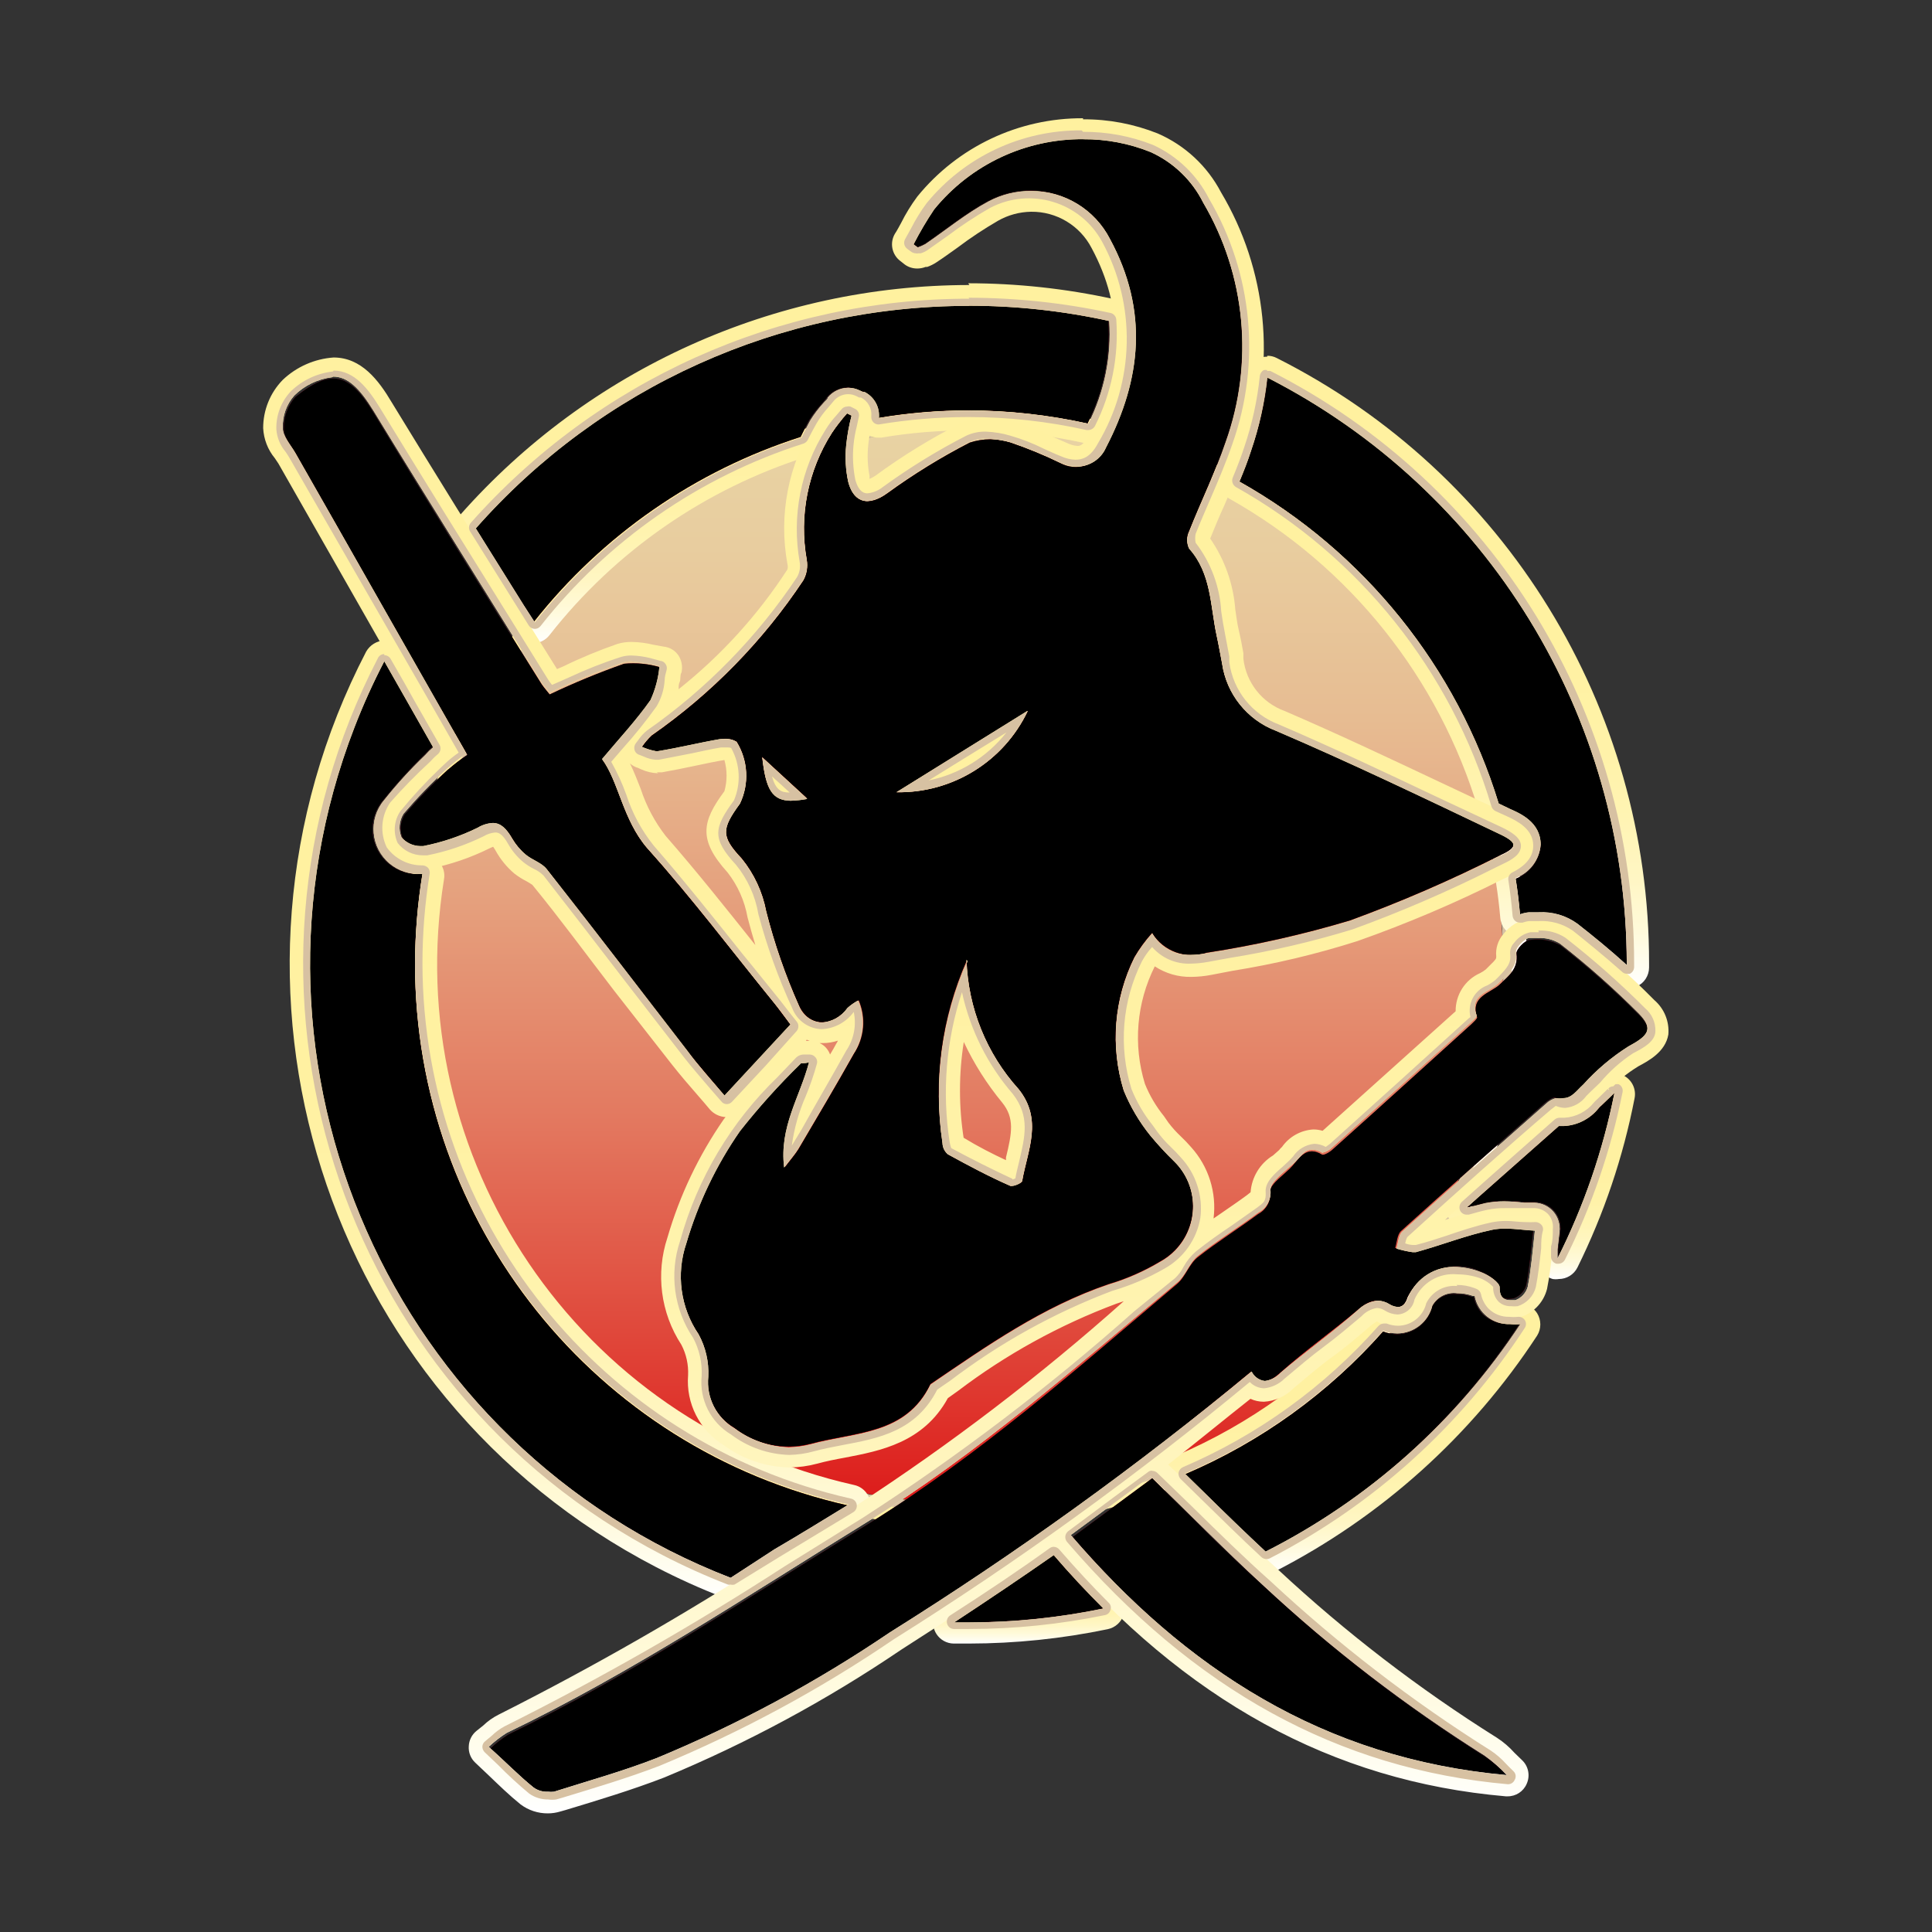 <?xml version="1.0" encoding="UTF-8"?><svg id="uuid-501842ca-f170-4d2a-ba90-581047c251ec" xmlns="http://www.w3.org/2000/svg" width="500" height="500" xmlns:xlink="http://www.w3.org/1999/xlink" viewBox="0 0 500 500"><rect x="0" y="0" width="500" height="500" fill="#333333" stroke="none"/><defs><linearGradient id="uuid-9bba31a2-f72c-4ccf-a312-ddbe3f5ce45f" x1="-4625.52" y1="-4058.61" x2="-4347.55" y2="-4058.61" gradientTransform="translate(-3808.57 -4236.56) rotate(-90) scale(1 -1)" gradientUnits="userSpaceOnUse"><stop offset="0" stop-color="#dd1b1a"/><stop offset=".16" stop-color="#e0483b"/><stop offset=".36" stop-color="#e37960"/><stop offset=".56" stop-color="#e5a07d"/><stop offset=".73" stop-color="#e7bc92"/><stop offset=".89" stop-color="#e8cd9f"/><stop offset="1" stop-color="#e8d3a3"/></linearGradient><linearGradient id="uuid-c2277e4a-798f-46ce-b54c-eac4ac41a999" x1="395.17" y1="-3979.42" x2="104.9" y2="-3979.42" gradientTransform="translate(0 -3729.45) scale(1 -1)" gradientUnits="userSpaceOnUse"><stop offset="0" stop-color="#fff"/><stop offset=".02" stop-color="#fffef5"/><stop offset=".09" stop-color="#fffada"/><stop offset=".17" stop-color="#fff6c4"/><stop offset=".27" stop-color="#fff4b3"/><stop offset=".38" stop-color="#fff2a8"/><stop offset=".55" stop-color="#fff1a1"/><stop offset="1" stop-color="#fff19f"/></linearGradient><linearGradient id="uuid-67204458-48d0-4c7b-95b7-9329081185ff" x1="205.12" y1="-3895.77" x2="205.12" y2="-3803.17" xlink:href="#uuid-c2277e4a-798f-46ce-b54c-eac4ac41a999"/><linearGradient id="uuid-fd8c1440-f8f1-4608-b8b0-7c8e061bf1d7" x1="150.12" y1="-4143.17" x2="150.12" y2="-3895.19" xlink:href="#uuid-c2277e4a-798f-46ce-b54c-eac4ac41a999"/><linearGradient id="uuid-718b8dde-b1d7-4700-999c-a9f998e191a3" x1="266.23" y1="-4154.75" x2="266.23" y2="-4126.47" xlink:href="#uuid-c2277e4a-798f-46ce-b54c-eac4ac41a999"/><linearGradient id="uuid-23954b90-5237-4b9f-b5e0-0049d102eb13" x1="371.06" y1="-3984.71" x2="371.06" y2="-3821.75" xlink:href="#uuid-c2277e4a-798f-46ce-b54c-eac4ac41a999"/><linearGradient id="uuid-c001b77c-e080-40e0-8db9-8b66c153000e" x1="398.69" y1="-4060.53" x2="398.69" y2="-4006.89" xlink:href="#uuid-c2277e4a-798f-46ce-b54c-eac4ac41a999"/><linearGradient id="uuid-7adbf86e-6027-4762-9fd5-a54f0fa1174e" x1="349.94" y1="-4136.4" x2="349.94" y2="-4058.73" xlink:href="#uuid-c2277e4a-798f-46ce-b54c-eac4ac41a999"/><linearGradient id="uuid-323fca37-40ce-4045-a595-a5df07750f0b" x1="250" y1="-4198.81" x2="250" y2="-3760.1" xlink:href="#uuid-c2277e4a-798f-46ce-b54c-eac4ac41a999"/></defs><g id="uuid-44cbdc0a-2634-481b-a19c-d1abbe328a76"><circle cx="250.04" cy="249.97" r="138.98" style="fill:url(#uuid-9bba31a2-f72c-4ccf-a312-ddbe3f5ce45f);"/><path d="m250.04,110.99c76.79-.03,139.06,62.19,139.1,138.98.03,76.79-62.19,139.06-138.98,139.1-76.79.03-139.06-62.19-139.1-138.98,0-.04,0-.08,0-.12,0-76.76,62.22-138.98,138.98-138.98m0-6.15c-80.16,0-145.13,64.98-145.13,145.13s64.98,145.13,145.13,145.13,145.13-64.98,145.13-145.13h0c0-80.16-64.98-145.13-145.13-145.13Z" style="fill:url(#uuid-c2277e4a-798f-46ce-b54c-eac4ac41a999);"/><path d="m250.04,110.99c76.79-.03,139.06,62.19,139.1,138.98.03,76.79-62.19,139.06-138.98,139.1-76.79.03-139.06-62.19-139.1-138.98,0-.04,0-.08,0-.12,0-76.76,62.22-138.98,138.98-138.98m0-2.15c-77.98,0-141.19,63.21-141.19,141.19s63.21,141.19,141.19,141.19,141.19-63.21,141.19-141.19v-.06c-.1-77.93-63.26-141.06-141.19-141.13Z" style="fill:#d7c1a2;"/><path d="m135.44,156.5l2.73,4.41c17.74-22.46,41.77-39.11,69.03-47.84.7-1.45,1.45-2.9,2.26-4.41,1-1.57,2.15-3.05,3.43-4.41.41-.52.81-.93,1.1-1.39,1.31-1.6,3.27-2.54,5.34-2.55,1.03,0,2.04.24,2.96.7l.75.35h.41c2.56,1.25,4.06,3.96,3.77,6.79,7.67-1.3,15.44-1.96,23.22-1.97,10.43.01,20.82,1.16,31,3.43,4.15-8.22,6.01-17.4,5.4-26.59-60.34-13.24-123.1,7.3-163.94,53.64l12.54,19.85Z" style="fill:#9c102a;"/><path d="m189.08,408.34l11.32-7.08c6.27-3.95,12.77-7.95,19.22-11.61-65.67-14.65-112.33-72.97-112.22-140.26.02-7.78.66-15.54,1.92-23.22h-.29c-6.39.55-12.02-4.17-12.57-10.56-.28-3.2.78-6.38,2.93-8.77,3.26-4.1,6.79-7.98,10.57-11.61l1.1-1.16,1.04-.93-6.39-11.26-6.27-11.03c-43.47,83.35-11.13,186.16,72.22,229.63,5.65,2.95,11.46,5.57,17.41,7.87Z" style="fill:#9c102a;"/><path d="m272.68,402.42c-8.09,5.61-16.68,11.42-25.78,17.42h3.83c11.7-.01,23.37-1.22,34.83-3.6-4.41-4.3-8.71-8.88-12.89-13.82Z" style="fill:#9c102a;"/><path d="m323.77,116.62c-.87,2.73-1.92,5.4-3.02,8.01,32.29,18.16,56.33,48.09,67.11,83.54l2.9,1.39c2.61,1.16,7.95,3.66,7.95,9.23-.3,3.9-2.83,7.28-6.5,8.65.52,3.13.87,6.27,1.16,9.4.75-.27,1.53-.45,2.32-.52h2.5c3.59-.2,7.14.84,10.04,2.96,4.01,3.13,8.42,6.73,12.77,10.68v-.58c-.01-64.03-35.88-122.65-92.89-151.81-.73,6.49-2.19,12.88-4.35,19.04Z" style="fill:#9c102a;"/><path d="m403.24,323.35v2.38c6.75-13.56,11.65-27.97,14.57-42.84l-.41.41-2.73,2.61c-.28.22-.53.47-.75.75-2.2,2.75-5.48,4.42-9,4.59h-1.28l-24.03,21.25,5.05-1.28c1.59-.31,3.2-.46,4.82-.46,1.73.02,3.45.13,5.17.35h2.67c1.9.04,3.69.89,4.93,2.32,1.22,1.45,1.79,3.34,1.57,5.22l-.58,4.7Z" style="fill:#9c102a;"/><path d="m383.85,340.24c-1.25-1.28-2.09-2.89-2.44-4.64h-.46c-1.29-.46-2.64-.69-4.01-.7-2.54-.29-5.01.97-6.27,3.19-1.01,4.19-4.74,7.16-9.06,7.2-1.25,0-2.49-.24-3.66-.7-14.15,15.98-31.68,28.62-51.32,36.98l5.34,5.22c5.05,4.99,10.28,10.04,15.56,14.98,26.69-13.65,49.35-34.04,65.72-59.16-.89.1-1.78.1-2.67,0-2.47.14-4.9-.72-6.73-2.38Z" style="fill:#9c102a;"/><path d="m209.58,274.82c-2.38,9.06-7.72,16.66-6.44,27.23,1.63-2.15,2.73-3.37,3.54-4.7,4.82-8.19,9.69-16.37,14.34-24.67,2.71-4.1,3.17-9.3,1.22-13.82-.98.53-1.9,1.17-2.73,1.92-3.95,4.99-10.04,5.22-12.71-.52-3.52-7.89-6.36-16.07-8.48-24.44-.95-5-3.12-9.69-6.33-13.64-5.46-5.81-5.22-7.72-.46-14.28,2.44-5.12,2.11-11.14-.87-15.96-1.3-.74-2.84-.95-4.3-.58-5.4.93-10.74,2.26-16.14,3.13-1.28,0-2.73-.7-4.12-1.1.74-1.09,1.6-2.1,2.55-3.02,15.51-10.8,28.84-24.43,39.3-40.17.88-1.61,1.19-3.47.87-5.28-2.04-11.38.29-23.11,6.5-32.86,1.18-1.78,2.5-3.47,3.95-5.05l1.16.58c-.66,2.51-1.13,5.08-1.39,7.66-.32,3.16-.15,6.36.52,9.46,1.51,5.81,5.46,6.27,10.1,2.96,6.76-4.91,13.88-9.3,21.31-13.12,3.43-1.13,7.13-1.13,10.57,0,4.42,1.51,8.75,3.29,12.95,5.34,4.05,2.16,9.07.62,11.23-3.42.14-.27.27-.54.38-.82,9.23-17.76,11.03-35.53,1.04-53.99-6.01-11.33-20.06-15.65-31.39-9.64,0,0-.01,0-.02,0-5.81,3.13-10.86,7.31-16.31,11.03-.63.35-1.29.64-1.97.87l-1.1-.81c1.6-3.12,3.38-6.15,5.34-9.06,13.53-16.49,36.1-22.48,56.02-14.86,5.92,2.68,10.74,7.31,13.64,13.12,11.04,18.78,13.16,41.5,5.81,62-2.67,7.9-6.39,15.44-9.46,23.22-.65,1.36-.65,2.94,0,4.3,5.81,6.5,5.46,14.86,7.14,22.58.52,2.38.93,4.76,1.39,7.14,1.13,7.91,6.46,14.58,13.93,17.42,19.39,8.3,38.37,17.42,57.47,26.53,5.05,2.32,5.46,3.66.64,5.81-12.62,6.39-25.61,12.03-38.9,16.89-12.16,3.64-24.55,6.43-37.1,8.36-5.32,1.76-11.15-.35-14.11-5.11-1.74,1.92-3.28,4.03-4.59,6.27-5.3,10.67-6.3,22.98-2.79,34.37,1.71,4.18,4.01,8.09,6.85,11.61,1.95,2.36,4.02,4.6,6.21,6.73,6.45,6.34,6.54,16.7.21,23.15-1.14,1.16-2.44,2.14-3.87,2.91-4.15,2.48-8.6,4.43-13.24,5.81-17.13,5.81-31.47,15.91-46.15,25.89-6.33,13.12-19.45,12.31-30.94,15.44-6.9,1.81-14.25.29-19.85-4.12-4.7-2.75-7.36-7.99-6.79-13.41.18-3.8-.68-7.57-2.5-10.91-4.71-6.92-5.89-15.65-3.19-23.57,3.04-10.36,7.72-20.16,13.87-29.03,4.84-6.14,10.07-11.96,15.67-17.42.52-.23,1.16-.12,2.5-.35Zm40.64-26.3c-6.59,14.84-8.77,31.27-6.27,47.31.03,1.12.54,2.18,1.39,2.9,5.28,2.9,10.74,5.81,16.2,8.19.7,0,2.9-.64,3.02-1.22,1.39-7.95,5.46-15.85-.93-23.8-8.3-9.18-13.07-21.01-13.47-33.38h.06Zm-18.17-43.48c14.46.26,27.74-7.95,33.96-21.02l-33.96,21.02Zm-34.83-9.17c1.16,10.28,3.37,12.19,11.61,10.68l-11.61-10.68Zm133.99,159.47c6.5-5.81,13.35-10.62,19.91-16.14,2.61-2.21,4.99-3.6,8.3-1.63,2.32,1.34,4.01.81,4.82-1.8,3.39-6.95,11.69-9.96,18.75-6.79,1.92.7,4.76,2.61,4.76,3.89,0,3.54,2.32,3.48,4.06,3.13,1.55-.57,2.73-1.84,3.19-3.43.87-4.47,1.22-9,1.86-14.57-3.64-.44-7.33-.44-10.97,0-6.73,1.45-13.24,4.06-19.85,5.81-1.51.41-3.31-.52-4.99-.81.46-1.51.52-3.48,1.51-4.41,12.31-11.15,24.79-22.12,37.21-33.09.81-.7,2.21-1.68,2.79-1.39,3.72,1.68,5.17-1.04,7.31-3.02,3.41-3.78,7.31-7.08,11.61-9.81,5.05-2.67,6.73-4.47,2.79-8.53-6.42-6.46-13.25-12.51-20.43-18.11-2.39-1.31-5.14-1.8-7.84-1.39-1.34,0-3.66,2.5-3.54,3.54.52,4.01-2.09,5.81-4.35,8.01s-7.72,3.02-5.81,8.48c0,.41-.93,1.22-1.51,1.8-11.96,10.8-23.86,21.65-35.88,32.39-.75.7-2.32,1.63-2.79,1.34-3.89-2.38-5.81.81-7.61,2.9s-5.81,4.59-5.81,6.68c.27,2.39-.95,4.69-3.08,5.81-5.17,3.83-10.68,7.26-15.73,11.26-2.21,1.8-3.13,5.11-5.34,6.91-25.49,21.54-50.97,44.18-80.11,62.18-30.65,18.75-60.55,38.72-92.89,54.34-1.66,1.05-3.21,2.25-4.64,3.6,4.12,3.83,7.55,7.43,11.61,10.51,1.56,1.03,3.47,1.36,5.28.93,8.94-2.67,17.94-5.34,26.59-8.71,21.16-8.76,41.37-19.66,60.32-32.51,32.44-20.51,63.51-43.13,93-67.69,2.32,3.6,4.64,2.79,7.49.35ZM115.93,199.17c-3.96,3.64-7.7,7.52-11.2,11.61-1.2,1.92-1.36,4.32-.41,6.39,1.43,1.68,3.62,2.51,5.81,2.21,4.77-1.01,9.4-2.63,13.76-4.82,4.47-2.38,6.73-1.04,8.88,2.79.94,1.58,2.13,3,3.54,4.18,1.68,1.39,4.12,2.09,5.4,3.72,12.25,15.56,24.27,31.35,36.4,47.02,2.96,3.83,6.27,7.43,9.64,11.61l17.07-18.4c-1.63-2.09-2.96-3.89-4.41-5.81-10.86-13.35-21.31-27.11-32.74-39.94-6.5-7.37-7.55-17.42-11.61-22.93,4.47-5.34,8.88-10.04,12.54-15.27,1.27-2.79,2.06-5.77,2.32-8.82-3.04-.92-6.24-1.24-9.4-.93-6.56,2.31-12.99,4.97-19.27,7.95-.52-.7-1.39-1.63-2.09-2.67-14.51-23.22-29.03-46.44-43.48-70.25-6.21-10.22-10.91-11.61-20.26-4.06-2.02,2.3-3.08,5.3-2.96,8.36,0,2.09,1.97,4.3,3.19,6.39,14.63,25.78,29.03,51.49,44.3,77.85-1.74,1.17-3.41,2.45-4.99,3.83Zm274.48,260.72c-1.76-1.9-3.7-3.61-5.81-5.11-20.46-12.87-39.67-27.64-57.36-44.12-10.04-9-19.51-18.64-29.03-28.1l-20.61,15.21c29.55,34.48,65.25,57.88,112.8,62.12Z" style="fill:#9c102a;"/><path d="m135.44,156.5l2.73,4.41c17.74-22.46,41.77-39.11,69.03-47.84.7-1.45,1.45-2.9,2.26-4.41,1-1.57,2.15-3.05,3.43-4.41.41-.52.81-.93,1.1-1.39,1.31-1.6,3.27-2.54,5.34-2.55,1.03,0,2.04.24,2.96.7l.75.35h.41c2.56,1.25,4.06,3.96,3.77,6.79,7.67-1.3,15.44-1.96,23.22-1.97,10.43.01,20.82,1.16,31,3.43,4.15-8.22,6.01-17.4,5.4-26.59-60.34-13.24-123.1,7.3-163.94,53.64l12.54,19.85Z"/><path d="m189.08,408.34l11.32-7.08c6.27-3.95,12.77-7.95,19.22-11.61-65.67-14.65-112.33-72.97-112.22-140.26.02-7.78.66-15.54,1.92-23.22h-.29c-6.39.55-12.02-4.17-12.57-10.56-.28-3.2.78-6.38,2.93-8.77,3.26-4.1,6.79-7.98,10.57-11.61l1.1-1.16,1.04-.93-6.39-11.26-6.27-11.03c-43.47,83.35-11.13,186.16,72.22,229.63,5.65,2.95,11.46,5.57,17.41,7.87Z"/><path d="m272.68,402.42c-8.09,5.61-16.68,11.42-25.78,17.42h3.83c11.7-.01,23.37-1.22,34.83-3.6-4.41-4.3-8.71-8.88-12.89-13.82Z"/><path d="m323.77,116.62c-.87,2.73-1.92,5.4-3.02,8.01,32.29,18.16,56.33,48.09,67.11,83.54l2.9,1.39c2.61,1.16,7.95,3.66,7.95,9.23-.3,3.9-2.83,7.28-6.5,8.65.52,3.13.87,6.27,1.16,9.4.75-.27,1.53-.45,2.32-.52h2.5c3.59-.2,7.14.84,10.04,2.96,4.01,3.13,8.42,6.73,12.77,10.68v-.58c-.01-64.03-35.88-122.65-92.89-151.81-.73,6.49-2.19,12.88-4.35,19.04Z"/><path d="m403.24,323.35v2.38c6.75-13.56,11.65-27.97,14.57-42.84l-.41.41-2.73,2.61c-.28.22-.53.47-.75.75-2.2,2.75-5.48,4.42-9,4.59h-1.28l-24.03,21.25,5.05-1.28c1.59-.31,3.2-.46,4.82-.46,1.73.02,3.45.13,5.17.35h2.67c1.9.04,3.69.89,4.93,2.32,1.22,1.45,1.79,3.34,1.57,5.22l-.58,4.7Z"/><path d="m383.85,340.24c-1.25-1.28-2.09-2.89-2.44-4.64h-.46c-1.29-.46-2.64-.69-4.01-.7-2.54-.29-5.01.97-6.27,3.19-1.01,4.19-4.74,7.16-9.06,7.2-1.25,0-2.49-.24-3.66-.7-14.15,15.98-31.68,28.62-51.32,36.98l5.34,5.22c5.05,4.99,10.28,10.04,15.56,14.98,26.69-13.65,49.35-34.04,65.72-59.16-.89.1-1.78.1-2.67,0-2.47.14-4.9-.72-6.73-2.38Z"/><path d="m209.58,274.82c-2.38,9.06-7.72,16.66-6.44,27.23,1.63-2.15,2.73-3.37,3.54-4.7,4.82-8.19,9.69-16.37,14.34-24.67,2.71-4.1,3.17-9.3,1.22-13.82-.98.53-1.9,1.17-2.73,1.92-3.95,4.99-10.04,5.22-12.71-.52-3.52-7.89-6.36-16.07-8.48-24.44-.95-5-3.12-9.69-6.33-13.64-5.46-5.81-5.22-7.72-.46-14.28,2.44-5.12,2.11-11.14-.87-15.96-1.3-.74-2.84-.95-4.3-.58-5.4.93-10.74,2.26-16.14,3.13-1.28,0-2.73-.7-4.12-1.1.74-1.09,1.6-2.1,2.55-3.02,15.51-10.8,28.84-24.43,39.3-40.17.88-1.61,1.19-3.47.87-5.28-2.04-11.38.29-23.11,6.5-32.86,1.18-1.78,2.5-3.47,3.95-5.05l1.16.58c-.66,2.51-1.13,5.08-1.39,7.66-.32,3.16-.15,6.36.52,9.46,1.51,5.81,5.46,6.27,10.1,2.96,6.76-4.91,13.88-9.3,21.31-13.12,3.43-1.13,7.13-1.13,10.57,0,4.42,1.51,8.75,3.29,12.95,5.34,4.05,2.16,9.07.62,11.23-3.42.14-.27.27-.54.38-.82,9.23-17.76,11.03-35.53,1.04-53.99-6.01-11.33-20.06-15.65-31.39-9.64,0,0-.01,0-.02,0-5.81,3.13-10.86,7.31-16.31,11.03-.63.35-1.29.64-1.97.87l-1.1-.81c1.6-3.12,3.38-6.15,5.34-9.06,13.53-16.49,36.1-22.48,56.02-14.86,5.92,2.68,10.74,7.31,13.64,13.12,11.04,18.78,13.16,41.5,5.81,62-2.67,7.9-6.39,15.44-9.46,23.22-.65,1.36-.65,2.94,0,4.3,5.81,6.5,5.46,14.86,7.14,22.58.52,2.38.93,4.76,1.39,7.14,1.13,7.91,6.46,14.58,13.93,17.42,19.39,8.3,38.37,17.42,57.47,26.53,5.05,2.32,5.46,3.66.64,5.81-12.62,6.39-25.61,12.03-38.9,16.89-12.16,3.64-24.55,6.43-37.1,8.36-5.32,1.76-11.15-.35-14.11-5.11-1.74,1.92-3.28,4.03-4.59,6.27-5.3,10.67-6.3,22.98-2.79,34.37,1.71,4.18,4.01,8.09,6.85,11.61,1.95,2.36,4.02,4.6,6.21,6.73,6.45,6.34,6.54,16.7.21,23.15-1.14,1.16-2.44,2.14-3.87,2.91-4.15,2.48-8.6,4.43-13.24,5.81-17.13,5.81-31.47,15.91-46.15,25.89-6.33,13.12-19.45,12.31-30.94,15.44-6.9,1.81-14.25.29-19.85-4.12-4.7-2.75-7.36-7.99-6.79-13.41.18-3.8-.68-7.57-2.5-10.91-4.71-6.92-5.89-15.65-3.19-23.57,3.04-10.36,7.72-20.16,13.87-29.03,4.84-6.14,10.07-11.96,15.67-17.42.52-.23,1.16-.12,2.5-.35Zm40.64-26.3c-6.59,14.84-8.77,31.27-6.27,47.31.03,1.12.54,2.18,1.39,2.9,5.28,2.9,10.74,5.81,16.2,8.19.7,0,2.9-.64,3.02-1.22,1.39-7.95,5.46-15.85-.93-23.8-8.3-9.18-13.07-21.01-13.47-33.38h.06Zm-18.17-43.48c14.46.26,27.74-7.95,33.96-21.02l-33.96,21.02Zm-34.83-9.17c1.16,10.28,3.37,12.19,11.61,10.68l-11.61-10.68Zm133.99,159.47c6.5-5.81,13.35-10.62,19.91-16.14,2.61-2.21,4.99-3.6,8.3-1.63,2.32,1.34,4.01.81,4.82-1.8,3.39-6.95,11.69-9.96,18.75-6.79,1.92.7,4.76,2.61,4.76,3.89,0,3.54,2.32,3.48,4.06,3.13,1.55-.57,2.73-1.84,3.19-3.43.87-4.47,1.22-9,1.86-14.57-3.64-.44-7.33-.44-10.97,0-6.73,1.45-13.24,4.06-19.85,5.81-1.51.41-3.31-.52-4.99-.81.46-1.51.52-3.48,1.51-4.41,12.31-11.15,24.79-22.12,37.21-33.09.81-.7,2.21-1.68,2.79-1.39,3.72,1.68,5.17-1.04,7.31-3.02,3.41-3.78,7.31-7.08,11.61-9.81,5.05-2.67,6.73-4.47,2.79-8.53-6.42-6.46-13.25-12.51-20.43-18.11-2.39-1.31-5.14-1.8-7.84-1.39-1.34,0-3.66,2.5-3.54,3.54.52,4.01-2.09,5.81-4.35,8.01s-7.72,3.02-5.81,8.48c0,.41-.93,1.22-1.51,1.8-11.96,10.8-23.86,21.65-35.88,32.39-.75.7-2.32,1.63-2.79,1.34-3.89-2.38-5.81.81-7.61,2.9s-5.81,4.59-5.81,6.68c.27,2.39-.95,4.69-3.08,5.81-5.17,3.83-10.68,7.26-15.73,11.26-2.21,1.8-3.13,5.11-5.34,6.91-25.49,21.54-50.97,44.18-80.11,62.18-30.65,18.75-60.55,38.72-92.89,54.34-1.66,1.05-3.21,2.25-4.64,3.6,4.12,3.83,7.55,7.43,11.61,10.51,1.56,1.03,3.47,1.36,5.28.93,8.94-2.67,17.94-5.34,26.59-8.71,21.16-8.76,41.37-19.66,60.32-32.51,32.44-20.51,63.51-43.13,93-67.69,2.32,3.6,4.64,2.79,7.49.35ZM115.93,199.17c-3.96,3.64-7.7,7.52-11.2,11.61-1.2,1.92-1.36,4.32-.41,6.39,1.43,1.68,3.62,2.51,5.81,2.21,4.77-1.01,9.4-2.63,13.76-4.82,4.47-2.38,6.73-1.04,8.88,2.79.94,1.58,2.13,3,3.54,4.18,1.68,1.39,4.12,2.09,5.4,3.72,12.25,15.56,24.27,31.35,36.4,47.02,2.96,3.83,6.27,7.43,9.64,11.61l17.07-18.4c-1.63-2.09-2.96-3.89-4.41-5.81-10.86-13.35-21.31-27.11-32.74-39.94-6.5-7.37-7.55-17.42-11.61-22.93,4.47-5.34,8.88-10.04,12.54-15.27,1.27-2.79,2.06-5.77,2.32-8.82-3.04-.92-6.24-1.24-9.4-.93-6.56,2.31-12.99,4.97-19.27,7.95-.52-.7-1.39-1.63-2.09-2.67-14.51-23.22-29.03-46.44-43.48-70.25-6.21-10.22-10.91-11.61-20.26-4.06-2.02,2.3-3.08,5.3-2.96,8.36,0,2.09,1.97,4.3,3.19,6.39,14.63,25.78,29.03,51.49,44.3,77.85-1.74,1.17-3.41,2.45-4.99,3.83Zm274.48,260.72c-1.76-1.9-3.7-3.61-5.81-5.11-20.46-12.87-39.67-27.64-57.36-44.12-10.04-9-19.51-18.64-29.03-28.1l-20.61,15.21c29.55,34.48,65.25,57.88,112.8,62.12Z"/><path d="m250.68,79.12c12.24,0,24.44,1.33,36.4,3.95.61,9.19-1.25,18.37-5.4,26.59-10.18-2.26-20.57-3.41-31-3.43-7.78.02-15.55.68-23.22,1.97.29-2.83-1.22-5.54-3.77-6.79h-.41l-.75-.35c-.92-.45-1.93-.69-2.96-.7-2.07.01-4.03.95-5.34,2.55,0,.46-.7.87-1.1,1.39-1.28,1.4-2.43,2.91-3.43,4.53-.81,1.51-1.57,2.96-2.26,4.41-27.26,8.72-51.29,25.38-69.03,47.84l-2.96-4.59-12.31-19.74c32.31-36.66,78.85-57.65,127.72-57.59m0-5.4c-50.42.04-98.41,21.71-131.78,59.51-1.58,1.79-1.8,4.42-.52,6.44l12.25,19.74,1.63,2.61,1.16,1.86c.94,1.5,2.54,2.45,4.3,2.55h0c1.68,0,3.27-.76,4.3-2.09,17.06-21.76,40.29-37.86,66.65-46.21,1.41-.49,2.57-1.51,3.25-2.84.64-1.34,1.34-2.67,2.09-4.06.82-1.3,1.75-2.53,2.79-3.66l1.28-1.51c.27-.33.68-.52,1.1-.52.19-.05.39-.05.58,0l.75.35h.41c.52.23.83.77.75,1.34-.12,1.68.49,3.34,1.68,4.53,1.01.94,2.34,1.46,3.72,1.45h.87c7.46-1.26,15.02-1.88,22.58-1.86,10.03,0,20.04,1.09,29.84,3.25h1.16c2.1.02,4.02-1.21,4.88-3.13,4.56-9.07,6.56-19.2,5.81-29.32-.32-2.33-2.02-4.23-4.3-4.82-12.32-2.69-24.89-4.05-37.5-4.06l.29.46Z" style="fill:url(#uuid-67204458-48d0-4c7b-95b7-9329081185ff);"/><path d="m99.45,171.13l6.27,11.03,6.39,11.26-1.04.93-1.1,1.16c-3.78,3.63-7.31,7.51-10.57,11.61-4.12,4.92-3.47,12.24,1.45,16.36,2.28,1.91,5.22,2.87,8.19,2.69h.29c-1.25,7.68-1.89,15.44-1.92,23.22.02,67.18,46.65,125.34,112.22,139.97-6.44,3.95-12.95,7.95-19.22,11.61l-11.32,7.37c-87.67-33.92-131.25-132.49-97.33-220.16,2.25-5.82,4.82-11.51,7.7-17.04m0-5.4h0c-1.96.11-3.73,1.2-4.7,2.9-44.7,86.14-11.11,192.22,75.03,236.92,5.63,2.92,11.42,5.54,17.33,7.83,1.6.55,3.36.38,4.82-.46l11.61-7.08c6.27-3.89,12.71-7.95,19.1-11.61,2.57-1.52,3.42-4.83,1.9-7.4-.77-1.3-2.05-2.22-3.52-2.53-71.25-15.98-117.74-84.66-106.12-156.75.3-1.61-.18-3.26-1.28-4.47-1.02-1.18-2.5-1.85-4.06-1.86h-.52c-2.27-.11-4.38-1.19-5.81-2.96-1.1-2.48-.86-5.34.64-7.61,3.15-3.83,6.53-7.47,10.1-10.91l1.16-1.16.81-.7c1.93-1.72,2.39-4.55,1.1-6.79l-6.62-11.38-2.67-4.76-3.43-6.5c-.97-1.68-2.76-2.72-4.7-2.73h-.17Z" style="fill:url(#uuid-fd8c1440-f8f1-4608-b8b0-7c8e061bf1d7);"/><path d="m272.68,402.42c4.24,4.93,8.53,9.52,12.89,13.87-11.46,2.38-23.13,3.59-34.83,3.6h-3.83c9.13-6,17.73-11.8,25.78-17.42m0-5.4c-1.1,0-2.17.32-3.08.93-8.01,5.81-16.6,11.61-25.66,17.42-2.5,1.62-3.21,4.97-1.59,7.47.98,1.51,2.64,2.43,4.43,2.46h3.95c12.07-.01,24.11-1.26,35.94-3.72,1.96-.41,3.55-1.85,4.12-3.77.49-1.92-.04-3.95-1.39-5.4-4.24-4.18-8.48-8.71-12.6-13.53-1.04-1.19-2.54-1.86-4.12-1.86Z" style="fill:url(#uuid-718b8dde-b1d7-4700-999c-a9f998e191a3);"/><path d="m327.95,97.7c57.03,29.09,92.97,87.67,93.06,151.69v.35c-4.35-3.95-8.77-7.55-12.77-10.68-2.91-2.12-6.45-3.16-10.04-2.96h-2.5c-.79.07-1.57.25-2.32.52-.29-3.13-.64-6.27-1.16-9.4,3.67-1.37,6.21-4.75,6.5-8.65,0-5.81-5.34-8.07-7.95-9.23l-2.9-1.39c-10.83-35.36-34.86-65.2-67.11-83.31,1.1-2.61,2.15-5.28,3.02-8.01,2.1-6.13,3.5-12.48,4.18-18.93m0-5.4c-.91,0-1.8.22-2.61.64-1.57.87-2.61,2.45-2.79,4.24-.66,5.93-1.96,11.77-3.89,17.42-.75,2.32-1.68,4.76-2.9,7.66-1.02,2.54,0,5.45,2.38,6.79,31.16,17.5,54.29,46.44,64.5,80.69.48,1.46,1.53,2.67,2.9,3.37l3.25,1.45c2.96,1.39,4.82,2.61,4.82,4.41,0,.52,0,1.97-3.54,3.77-2.14,1.09-3.32,3.44-2.9,5.81.46,2.9.81,5.81,1.1,9.06.29,2.77,2.61,4.89,5.4,4.93.65,0,1.3-.13,1.92-.35h2.9c2.36-.17,4.7.44,6.68,1.74,3.43,2.73,7.95,6.39,12.54,10.51,1.01.84,2.28,1.31,3.6,1.34.76.02,1.52-.14,2.21-.46,1.97-.85,3.24-2.79,3.25-4.93v-.99c.12-66.27-37.18-126.94-96.37-156.75-.75-.39-1.59-.59-2.44-.58v.23Z" style="fill:url(#uuid-23954b90-5237-4b9f-b5e0-0049d102eb13);"/><path d="m417.81,282.89c-2.97,14.88-7.93,29.29-14.75,42.84v-2.38l.52-4.53c.22-1.88-.34-3.78-1.57-5.22-1.24-1.44-3.04-2.28-4.93-2.32h-2.67c-1.71-.21-3.44-.33-5.17-.35-1.62,0-3.23.15-4.82.46l-5.05,1.28,24.03-21.25h1.28c3.52-.16,6.8-1.83,9-4.59.22-.28.47-.53.75-.75l2.73-2.61.41-.41m0-5.4c-1.41-.01-2.76.53-3.77,1.51l3.77,3.89-3.95-3.72h0c-.81.81-1.68,1.68-2.61,2.5l-.99,1.04c-1.19,1.65-3.03,2.7-5.05,2.9h-1.28c-1.33-.02-2.62.48-3.6,1.39-7.55,6.62-15.73,13.87-24.03,21.31-2.24,1.96-2.47,5.37-.51,7.62,1.04,1.18,2.54,1.86,4.11,1.84.48.06.97.06,1.45,0,1.57-.41,3.13-.87,4.76-1.16,1.2-.29,2.43-.43,3.66-.41,1.55.03,3.1.14,4.64.35h3.02c.71-.01,1.29.55,1.3,1.26,0,.09,0,.17-.02.25,0,1.57-.35,3.08-.46,4.53v2.44c-.31,2.61,1.31,5.06,3.83,5.81.52.08,1.05.08,1.57,0,2.04,0,3.9-1.14,4.82-2.96,6.87-13.88,11.85-28.63,14.8-43.83.46-2.32-.64-4.68-2.73-5.81-.78-.43-1.66-.66-2.55-.64l-.17-.12Z" style="fill:url(#uuid-c001b77c-e080-40e0-8db9-8b66c153000e);"/><path d="m377.18,334.67c1.36,0,2.72.24,4.01.7h.46c.83,4.37,4.73,7.48,9.17,7.31.89.1,1.78.1,2.67,0-16.47,25.04-39.21,45.33-65.95,58.87-5.28-4.93-10.51-9.99-15.56-14.98l-5.34-5.22c19.64-8.36,37.17-21,51.32-36.98,1.17.45,2.41.69,3.66.7,4.31-.04,8.05-3.01,9.06-7.2,1.3-2.31,3.88-3.58,6.5-3.19m0-5.4h0c-5.02-.37-9.71,2.54-11.61,7.2-.39,1.92-2,3.34-3.95,3.48-.6-.01-1.19-.13-1.74-.35-.6-.27-1.26-.41-1.92-.41-1.56-.01-3.05.67-4.06,1.86-13.63,15.35-30.48,27.5-49.35,35.59-1.68.7-2.88,2.21-3.19,4.01-.35,1.78.22,3.61,1.51,4.88l5.34,5.22c4.53,4.41,10.1,9.93,15.62,15.04,1.03.91,2.34,1.42,3.72,1.45.85,0,1.68-.2,2.44-.58,27.52-14.1,50.89-35.13,67.81-61.01,1.11-1.77,1.11-4.03,0-5.81-.97-1.52-2.66-2.44-4.47-2.44h-2.67c-1.08.06-2.13-.34-2.9-1.1-.51-.55-.85-1.24-.99-1.97-.39-1.52-1.37-2.82-2.73-3.6l-1.22-.58c-1.87-.64-3.83-.97-5.81-.99l.17.12Z" style="fill:url(#uuid-7adbf86e-6027-4762-9fd5-a54f0fa1174e);"/><path d="m280.34,36.04c5.97-.04,11.88,1.08,17.42,3.31,5.92,2.68,10.74,7.31,13.64,13.12,11.04,18.78,13.16,41.5,5.81,62-2.67,7.9-6.39,15.44-9.46,23.22-.65,1.36-.65,2.94,0,4.3,5.81,6.5,5.46,14.86,7.14,22.58.52,2.38.93,4.76,1.39,7.14,1.13,7.91,6.46,14.58,13.93,17.42,19.39,8.3,38.37,17.42,57.47,26.53,5.05,2.32,5.46,3.66.64,5.81-12.62,6.39-25.61,12.03-38.9,16.89-12.16,3.64-24.55,6.43-37.1,8.36-1.38.25-2.78.39-4.18.41-4.08.16-7.91-1.96-9.93-5.52-1.74,1.92-3.28,4.03-4.59,6.27-5.3,10.67-6.3,22.98-2.79,34.37,1.71,4.18,4.01,8.09,6.85,11.61,1.95,2.36,4.02,4.6,6.21,6.73,6.45,6.34,6.54,16.7.21,23.15-1.14,1.16-2.44,2.14-3.87,2.91-4.15,2.48-8.6,4.43-13.24,5.81-17.13,5.81-31.47,15.91-46.15,25.89-6.33,13.12-19.45,12.31-30.94,15.44-1.89.51-3.84.78-5.81.81-5.06-.19-9.94-1.91-13.99-4.93-4.7-2.75-7.36-7.99-6.79-13.41.18-3.8-.68-7.57-2.5-10.91-4.71-6.92-5.89-15.65-3.19-23.57,3.04-10.36,7.72-20.16,13.87-29.03,4.84-6.14,10.07-11.96,15.67-17.42,0-.29.87,0,2.21-.41-2.38,9.06-7.72,16.66-6.44,27.23,1.63-2.15,2.73-3.37,3.54-4.7,4.82-8.19,9.69-16.37,14.34-24.67,2.71-4.1,3.17-9.3,1.22-13.82-.98.53-1.9,1.17-2.73,1.92-1.54,2.23-4.03,3.62-6.73,3.77-2.61-.17-4.88-1.85-5.81-4.3-3.52-7.89-6.36-16.07-8.48-24.44-.95-5-3.12-9.69-6.33-13.64-5.46-5.81-5.22-7.72-.46-14.28,2.44-5.12,2.11-11.14-.87-15.96-.82-.56-1.8-.82-2.79-.75-.5-.06-1.01-.06-1.51,0-5.4.93-10.74,2.26-16.14,3.13h-.41c-1.28-.24-2.53-.63-3.72-1.16.74-1.09,1.6-2.1,2.55-3.02,15.51-10.8,28.84-24.43,39.3-40.17.85-1.58,1.16-3.4.87-5.17-2.04-11.38.29-23.11,6.5-32.86,1.18-1.78,2.5-3.47,3.95-5.05l1.16.58c-.66,2.51-1.13,5.08-1.39,7.66-.32,3.16-.15,6.36.52,9.46.87,3.37,2.67,4.99,4.99,4.99,1.91-.18,3.72-.95,5.17-2.21,6.76-4.91,13.88-9.3,21.31-13.12,1.33-.59,2.78-.86,4.24-.81,2.14.07,4.26.38,6.33.93,4.42,1.51,8.75,3.29,12.95,5.34,1.38.59,2.86.9,4.35.93,3.2-.03,6.09-1.94,7.37-4.88,9.23-17.76,11.03-35.53,1.04-53.99-3.93-7.66-11.83-12.46-20.43-12.42-3.85-.02-7.64.92-11.03,2.73-5.81,3.13-10.86,7.31-16.31,11.03-.63.35-1.29.64-1.97.87l-1.1-.81c1.6-3.12,3.38-6.15,5.34-9.06,9.46-11.62,23.68-18.3,38.66-18.17m-14.57,147.98l-33.85,21.02c14.46.26,27.74-7.95,33.96-21.02m-61.3,23.22c1.42-.03,2.84-.19,4.24-.46l-11.61-10.68c.93,8.3,2.55,11.15,7.55,11.15m45.57,41.51c-6.63,14.75-8.88,31.09-6.5,47.08.03,1.12.54,2.18,1.39,2.9,5.28,2.9,10.74,5.81,16.2,8.19h.41c.87,0,2.5-.81,2.61-1.28,1.39-7.95,5.46-15.85-.93-23.8-8.31-9.2-13.09-21.05-13.47-33.44M86.21,97.46c3.77,0,6.85,2.96,10.45,8.82,14.34,23.51,29.03,46.85,43.48,70.25.7,1.04,1.57,1.97,2.09,2.67,6.21-2.92,12.56-5.52,19.04-7.78.64-.19,1.31-.28,1.97-.29,2.5.27,4.98.68,7.43,1.22-.26,3.05-1.05,6.04-2.32,8.82-3.66,5.22-8.07,9.93-12.54,15.27,4.3,5.81,5.34,15.56,11.61,22.93,11.61,12.83,21.89,26.59,32.74,39.94,1.45,1.74,2.79,3.54,4.41,5.81l-17.07,18.4c-3.37-3.95-6.68-7.55-9.64-11.61-12.13-15.67-24.15-31.47-36.4-47.02-1.28-1.63-3.72-2.32-5.4-3.72-1.41-1.18-2.6-2.6-3.54-4.18-1.45-2.55-2.9-4.01-4.99-4.01-1.38.08-2.71.5-3.89,1.22-4.47,2.2-9.22,3.8-14.11,4.76h-.75c-1.88-.02-3.65-.84-4.88-2.26-.81-2-.62-4.26.52-6.1,3.5-4.09,7.24-7.97,11.2-11.61,1.6-1.44,3.28-2.78,5.05-4.01-15.04-26.36-29.67-52.25-44.3-77.85-1.22-2.09-3.25-4.3-3.19-6.39-.12-3.06.94-6.06,2.96-8.36,2.65-2.63,6.1-4.3,9.81-4.76m311.98,145.13c2.04-.12,4.06.39,5.81,1.45,7.19,5.6,14.01,11.65,20.43,18.11,3.95,4.06,2.26,5.81-2.79,8.53-4.3,2.73-8.2,6.03-11.61,9.81-1.68,1.51-2.96,3.54-5.17,3.54-.63.11-1.28.11-1.92,0h0c-.96.26-1.84.76-2.55,1.45-12.42,10.97-24.91,21.94-37.21,33.09-.99.93-1.04,2.9-1.51,4.41,1.37.41,2.77.72,4.18.93h.81c6.62-1.8,13.12-4.41,19.85-5.81,1.11-.21,2.24-.31,3.37-.29,2.67,0,5.34.46,7.61.52-.64,5.81-.99,10.1-1.86,14.57-.46,1.58-1.65,2.85-3.19,3.43h-1.39c-1.39,0-2.73-.64-2.67-3.31,0-1.28-2.84-3.19-4.76-3.89-1.98-.8-4.08-1.27-6.21-1.39-5.48-.4-10.6,2.76-12.71,7.84-.52,1.68-1.45,2.5-2.61,2.5-.78-.04-1.54-.28-2.21-.7-.92-.59-1.98-.91-3.08-.93-1.99.21-3.84,1.12-5.22,2.55-6.56,5.81-13.41,10.62-19.91,16.14-1.07,1.15-2.51,1.89-4.06,2.09-1.48-.17-2.78-1.09-3.43-2.44-29.7,24.53-60.98,47.08-93.64,67.52-18.95,12.85-39.16,23.75-60.32,32.51-8.65,3.37-17.42,5.81-26.59,8.71-.52.06-1.05.06-1.57,0-1.33.07-2.64-.32-3.72-1.1-3.83-3.08-7.26-6.68-11.61-10.51,1.43-1.34,2.99-2.55,4.64-3.6,32.51-15.62,62.41-35.59,92.89-54.34,29.03-17.82,54.63-40.64,80.64-62.23,2.21-1.8,3.13-5.11,5.34-6.91,5.05-4.01,10.57-7.43,15.73-11.26,2.13-1.11,3.35-3.42,3.08-5.81,0-2.09,3.48-4.59,5.81-6.68s2.84-3.72,5.05-3.72c.91.03,1.79.31,2.55.81h0c.97-.21,1.86-.69,2.55-1.39,12.02-10.74,23.92-21.6,35.88-32.39.58-.58,1.63-1.39,1.51-1.8-2.03-5.46,3.19-5.81,5.81-8.48,2.61-2.67,4.88-4.01,4.35-8.01,0-1.04,2.21-3.43,3.54-3.54h1.97m-100.03,139.33c9.81,9.46,19.27,19.1,29.03,28.1,17.69,16.48,36.89,31.25,57.36,44.12,2.1,1.5,4.05,3.21,5.81,5.11-47.55-4.24-83.25-27.63-112.86-62.12l20.61-15.21m-17.42-351.46c-16.63-.09-32.41,7.36-42.9,20.26-1.61,2.17-3.03,4.48-4.24,6.91-.52.93-.99,1.86-1.57,2.73-1.4,2.38-.78,5.44,1.45,7.08l.52.41.58.46c.94.69,2.08,1.05,3.25,1.04.74,0,1.46-.14,2.15-.41h.41c.86-.3,1.68-.71,2.44-1.22,1.86-1.22,3.6-2.5,5.4-3.77,3.36-2.54,6.87-4.86,10.51-6.97,2.61-1.48,5.54-2.27,8.53-2.32,6.58-.08,12.65,3.56,15.67,9.4,8.42,15.67,8.07,31.23-1.1,48.94-1.16,2.26-2.09,2.26-2.55,2.26-.8-.05-1.59-.25-2.32-.58l-4.3-1.86c-2.97-1.52-6.08-2.75-9.29-3.66-2.52-.7-5.11-1.07-7.72-1.1-2.3-.06-4.59.42-6.68,1.39-7.69,3.9-15.05,8.42-22,13.53-.47.32-.98.6-1.51.81-.02-.25-.02-.5,0-.75-.5-2.58-.61-5.22-.35-7.84.13-1.47.39-2.93.75-4.35,0-.81.41-1.68.58-2.5.4-2.38-.8-4.74-2.96-5.81l-1.16-.58c-.75-.34-1.56-.52-2.38-.52-1.65-.01-3.22.74-4.24,2.03l-1.16,1.39c-1.26,1.31-2.35,2.77-3.25,4.35-6.88,10.89-9.41,23.97-7.08,36.63.12.46.12.94,0,1.39-7.64,11.79-17.15,22.26-28.16,31,0-.7,0-1.34.29-1.92s0-1.68.46-2.44c.33-1.52.04-3.11-.81-4.41-.88-1.28-2.28-2.11-3.83-2.26l-2.55-.46c-1.9-.47-3.85-.72-5.81-.75-1.22,0-2.43.17-3.6.52-4.77,1.66-9.45,3.59-13.99,5.81l-1.63.7-9.75-15.62c-10.86-17.42-22.12-35.53-33.03-53.41-3.43-5.81-7.9-11.61-15.04-11.61-4.93.34-9.6,2.4-13.18,5.81-3.25,3.34-5.06,7.82-5.05,12.48.15,2.85,1.2,5.58,3.02,7.78l.93,1.39,34.83,61.13,7.2,12.6c-.63.51-1.23,1.05-1.8,1.63l-1.16,1.1c-3.69,3.56-7.18,7.32-10.45,11.26-2.54,3.6-2.9,8.31-.93,12.25,2.19,3.08,5.74,4.9,9.52,4.88h1.92c5.38-1.06,10.59-2.84,15.5-5.28l.93-.41c.26.35.49.72.7,1.1,1.23,2.2,2.84,4.17,4.76,5.81,1.03.8,2.14,1.5,3.31,2.09.48.27.94.56,1.39.87,7.14,8.71,13.99,18.05,21.13,27.34l15.04,19.22c2.15,2.73,4.35,5.28,6.68,7.95.99,1.16,2.09,2.38,3.13,3.66,1.03,1.14,2.47,1.83,4.01,1.92h0l-.46.58c-6.48,9.34-11.4,19.68-14.57,30.59-3.09,9.32-1.76,19.53,3.6,27.75,1.27,2.43,1.87,5.16,1.74,7.9-.58,7.26,2.97,14.24,9.17,18.05,4.93,3.65,10.88,5.68,17.01,5.81,2.45-.02,4.89-.35,7.26-.99,2.32-.64,4.7-1.1,7.26-1.57,9-1.74,20.2-3.83,26.53-15.38l2.61-1.86c12.49-9.48,26.3-17.08,40.99-22.58l1.92-.64c-21.72,19.35-44.87,37.03-69.26,52.89-6.85,4.18-13.64,8.48-20.43,12.71-23.27,15.09-47.34,28.91-72.1,41.39-1.47.74-2.83,1.7-4.01,2.84l-1.68,1.34c-1.23.98-1.97,2.44-2.03,4.01-.11,1.59.51,3.15,1.68,4.24l3.37,3.19c2.79,2.67,5.4,5.22,8.36,7.61,2.04,1.53,4.53,2.35,7.08,2.32,1.06,0,2.12-.16,3.13-.46l1.45-.41c8.42-2.55,17.13-5.17,25.54-8.42,21.48-8.91,42-19.98,61.25-33.03,14.51-9.29,27.87-18,39.48-26.7.16.28.36.53.58.75,33.5,39.01,71.58,59.97,116.46,63.86h.46c2.14.02,4.08-1.24,4.93-3.19.98-2.12.49-4.62-1.22-6.21l-1.92-1.86c-1.33-1.49-2.85-2.8-4.53-3.89-20.2-12.67-39.15-27.23-56.6-43.48-6.56-5.98-13.29-12.37-19.8-18.75-2.9-2.84-5.81-5.81-8.71-8.48,7.43-5.81,14.46-11.61,21.31-17.01,1.09.5,2.28.75,3.48.75,2.84-.16,5.53-1.36,7.55-3.37,3.31-2.79,6.79-5.81,10.16-8.24s6.56-5.17,9.75-7.9c.55-.49,1.15-.92,1.8-1.28h0c1.5.94,3.22,1.46,4.99,1.51,3.71-.1,6.89-2.67,7.78-6.27,1.41-2.81,4.42-4.46,7.55-4.12,1.5.02,2.99.27,4.41.75.46.16.89.4,1.28.7.23,1.69,1,3.26,2.21,4.47,1.52,1.56,3.63,2.4,5.81,2.32.82-.02,1.64-.11,2.44-.29,3.71-.9,6.62-3.78,7.55-7.49.7-3.43,1.04-6.79,1.45-10.45,0-1.45,0-2.9.52-4.53.18-1.51-.29-3.03-1.28-4.18-1.02-1.11-2.44-1.78-3.95-1.86h-2.73c-1.68-.21-3.36-.33-5.05-.35-1.52,0-3.04.15-4.53.46-3.67.83-7.29,1.86-10.86,3.08,10.04-9.06,20.09-17.88,29.03-25.83.56.06,1.12.06,1.68,0,3.14-.15,6.06-1.65,8.01-4.12l.81-.87c.93-.81,1.8-1.68,2.67-2.55,2.32-2.47,4.95-4.62,7.84-6.39,2.61-1.39,7.02-3.72,7.78-8.24.29-3.37-1.05-6.67-3.6-8.88-6.56-6.65-13.57-12.86-20.96-18.58-2.65-1.83-5.84-2.73-9.06-2.55h-2.38c-2.65.44-5.04,1.87-6.68,4.01-1.4,1.6-2.07,3.7-1.86,5.81,0,.58,0,.7-1.8,2.44l-.93.93c-.45.35-.94.67-1.45.93-3.89,1.73-6.37,5.61-6.33,9.87l-34.43,30.94c-.77-.23-1.57-.35-2.38-.35-3.26.19-6.25,1.86-8.13,4.53-.28.24-.53.51-.75.81l-1.57,1.39c-3.36,2.05-5.52,5.6-5.81,9.52h0l-.87.7c-2.03,1.51-4.18,2.96-6.27,4.41l-2.44,1.68c.84-6.71-1.28-13.45-5.81-18.46-.87-.99-1.74-1.92-2.67-2.79-1.16-1.09-2.23-2.28-3.19-3.54l-1.16-1.68c-2.05-2.53-3.71-5.34-4.93-8.36-3.1-10.09-2.18-20.99,2.55-30.42h0c2.8,1.85,6.1,2.8,9.46,2.73,1.73-.02,3.46-.19,5.17-.52l5.4-1.04c11-1.76,21.84-4.34,32.45-7.72,12.78-4.51,25.27-9.82,37.39-15.91l2.26-1.04c1.97-.93,6.5-3.13,6.5-7.84s-4.7-6.85-7.14-8.01l-16.66-7.84c-13.41-6.33-27.29-12.89-41.16-18.87-5.86-2.1-10.02-7.34-10.74-13.53v-1.45c-.35-1.97-.7-3.89-1.16-5.81-.46-1.92-.64-3.6-.93-5.46-.49-6.6-2.74-12.96-6.5-18.4,1.16-2.9,2.38-5.81,3.66-8.59,2.03-4.76,4.18-9.69,5.81-14.8,7.69-21.98,5.24-46.24-6.68-66.24-3.56-6.79-9.34-12.16-16.37-15.21-6.15-2.45-12.71-3.7-19.33-3.66v-.29Zm-110.3,169.28h1.28c2.96-.52,5.81-1.1,8.82-1.74,3.02-.64,4.88-1.04,7.37-1.45h0c.74,2.64.74,5.43,0,8.07-5.81,7.84-6.85,12.54.81,21.02,2.65,3.39,4.42,7.38,5.17,11.61.64,2.5,1.34,4.88,2.03,7.2-7.49-9.4-15.21-19.1-23.22-28.27-2.83-3.64-5.01-7.75-6.44-12.13-.87-2.21-1.74-4.47-2.79-6.62.6.54,1.31.94,2.09,1.16l.75.35c1.41.64,2.93,1,4.47,1.04l-.35-.23Zm38.43,69.66l.35-.46.75.29h-1.34l.23.17Zm4.53.41c1.32,0,2.63-.22,3.89-.64-.11.26-.25.52-.41.75-.52.93-1.04,1.92-1.63,2.84-.23-.64-.59-1.23-1.04-1.74-.47-.52-1.04-.94-1.68-1.22h.87Zm36.46,24.79c-1.31-8.31-1.31-16.77,0-25.08,2.64,5.62,5.98,10.88,9.93,15.67,3.25,4.01,2.55,7.84.99,14.22v.7c-3.6-1.68-7.26-3.54-10.97-5.81l.06.29Z" style="fill:url(#uuid-323fca37-40ce-4045-a595-a5df07750f0b);"/><path d="m250.68,79.12c12.24,0,24.44,1.33,36.4,3.95.61,9.19-1.25,18.37-5.4,26.59-10.18-2.26-20.57-3.41-31-3.43-7.78.02-15.55.68-23.22,1.97.29-2.83-1.22-5.54-3.77-6.79h-.41l-.75-.35c-.92-.45-1.93-.69-2.96-.7-2.07.01-4.03.95-5.34,2.55,0,.46-.7.87-1.1,1.39-1.28,1.4-2.43,2.91-3.43,4.53-.81,1.51-1.57,2.96-2.26,4.41-27.26,8.72-51.29,25.38-69.03,47.84l-2.96-4.59-12.31-19.74c32.31-36.66,78.85-57.65,127.72-57.59m0-1.86c-49.38-.02-96.39,21.14-129.11,58.11-.49.67-.49,1.59,0,2.26l12.31,19.74,1.63,2.61,1.16,1.86c.33.52.89.85,1.51.87h0c.58.02,1.14-.24,1.51-.7,17.45-22.22,41.18-38.68,68.1-47.26.48-.18.87-.53,1.1-.99.7-1.39,1.45-2.84,2.26-4.24.9-1.55,1.97-2.99,3.19-4.3l1.16-1.39c.93-1.17,2.34-1.86,3.83-1.86.75,0,1.48.18,2.15.52l.7.35h.46c1.82.91,2.88,2.85,2.67,4.88-.05.58.16,1.16.58,1.57.36.35.84.53,1.34.52h0c7.67-1.28,15.44-1.92,23.22-1.92,10.29-.01,20.55,1.12,30.59,3.37h.41c.73-.01,1.39-.41,1.74-1.04,4.3-8.52,6.2-18.05,5.52-27.58-.08-.81-.66-1.49-1.45-1.68-12.09-2.62-24.43-3.94-36.81-3.95l.23.23Z" style="fill:#d7c1a2;"/><path d="m99.45,171.13l6.27,11.03,6.39,11.26-1.04.93-1.1,1.16c-3.78,3.63-7.31,7.51-10.57,11.61-4.12,4.92-3.47,12.24,1.45,16.36,2.28,1.91,5.22,2.87,8.19,2.69h.29c-1.25,7.68-1.89,15.44-1.92,23.22.02,67.18,46.65,125.34,112.22,139.97-6.44,3.95-12.95,7.95-19.22,11.61l-11.32,7.37c-87.67-33.92-131.25-132.49-97.33-220.16,2.25-5.82,4.82-11.51,7.7-17.04m0-1.86h0c-.69-.02-1.33.37-1.63.99-43.79,84.41-10.86,188.34,73.55,232.14,5.53,2.87,11.21,5.43,17.01,7.68.23.06.47.06.7,0,.32.08.66.08.99,0l11.61-7.14,19.16-11.61c.65-.41.99-1.16.87-1.92-.1-.78-.69-1.4-1.45-1.57-64.76-14.61-110.81-72.07-110.94-138.46,0-7.78.62-15.54,1.86-23.22.11-.56-.04-1.13-.41-1.57-.38-.4-.9-.62-1.45-.64h0c-3.65.05-7.09-1.69-9.23-4.64-1.81-3.75-1.48-8.18.87-11.61,3.25-3.7,6.7-7.23,10.33-10.57l1.1-1.16.99-.87c.66-.61.81-1.6.35-2.38l-6.39-11.2-2.67-4.76-3.6-6.27c-.33-.58-.96-.93-1.63-.93v-.29Z" style="fill:#d7c1a2;"/><path d="m272.68,402.42c4.24,4.93,8.53,9.52,12.89,13.87-11.46,2.38-23.13,3.59-34.83,3.6h-3.83c9.13-6,17.73-11.8,25.78-17.42m0-2.15c-.38,0-.74.12-1.04.35-8.07,5.81-16.72,11.61-25.78,17.42-.7.47-1,1.34-.75,2.15.23.78.93,1.32,1.74,1.34h3.89c11.84,0,23.64-1.21,35.24-3.6.68-.14,1.23-.66,1.39-1.34.25-.66.06-1.4-.46-1.86-4.3-4.3-8.59-8.94-12.77-13.76-.35-.44-.89-.7-1.45-.7Z" style="fill:#d7c1a2;"/><path d="m327.95,97.7c57.03,29.09,92.97,87.67,93.06,151.69v.35c-4.35-3.95-8.77-7.55-12.77-10.68-2.91-2.12-6.45-3.16-10.04-2.96h-2.5c-.79.07-1.57.25-2.32.52-.29-3.13-.64-6.27-1.16-9.4,3.67-1.37,6.21-4.75,6.5-8.65,0-5.81-5.34-8.07-7.95-9.23l-2.9-1.39c-10.83-35.36-34.86-65.2-67.11-83.31,1.1-2.61,2.15-5.28,3.02-8.01,2.1-6.13,3.5-12.48,4.18-18.93m0-1.92c-.31-.06-.62-.06-.93,0-.54.33-.9.88-.99,1.51-.64,6.31-2.01,12.52-4.06,18.52-.75,2.32-1.74,4.88-2.96,7.84-.34.89,0,1.88.81,2.38,31.97,17.93,55.71,47.6,66.18,82.73.18.51.56.93,1.04,1.16l2.96,1.34c2.38,1.1,6.79,3.19,6.79,7.55,0,2.84-1.74,5.11-5.4,6.97-.74.37-1.16,1.16-1.04,1.97.46,3.02.81,5.81,1.1,9.29.07.59.38,1.12.87,1.45.32.18.68.28,1.04.29h.64c.58-.21,1.18-.35,1.8-.41h2.38c3.16-.17,6.28.7,8.88,2.5,3.48,2.79,8.07,6.5,12.71,10.62.32.33.76.52,1.22.52.27.05.54.05.81,0,.67-.33,1.09-1,1.1-1.74v-.87c.07-64.78-36.32-124.1-94.11-153.38-.29-.05-.58-.05-.87,0v-.23Z" style="fill:#d7c1a2;"/><path d="m417.81,282.89c-2.97,14.88-7.93,29.29-14.75,42.84v-2.38l.52-4.53c.22-1.88-.34-3.78-1.57-5.22-1.24-1.44-3.04-2.28-4.93-2.32h-2.67c-1.71-.21-3.44-.33-5.17-.35-1.62,0-3.23.15-4.82.46l-5.05,1.28,24.03-21.25h1.28c3.52-.16,6.8-1.83,9-4.59.22-.28.47-.53.75-.75l2.73-2.61.41-.41m0-1.92c-.51-.02-1,.19-1.34.58l1.34,1.34-1.51-1.22h0l-2.67,2.61c-.3.28-.6.57-.87.87-1.86,2.33-4.63,3.76-7.61,3.95h-1.28c-.47,0-.92.17-1.28.46-7.55,6.68-15.73,13.87-24.03,21.31-.63.6-.8,1.54-.41,2.32.33.62.98,1,1.68.99h.52c1.63-.46,3.25-.93,4.93-1.28,1.45-.29,2.93-.43,4.41-.41h7.78c1.36.07,2.63.67,3.54,1.68.87,1.05,1.27,2.42,1.1,3.77,0,1.57,0,3.08-.46,4.47v2.44c-.09.93.5,1.78,1.39,2.03h.52c.71,0,1.36-.41,1.68-1.04,6.89-13.72,11.9-28.31,14.92-43.37.17-.82-.24-1.66-.99-2.03-.29-.05-.58-.05-.87,0l-.52.52Z" style="fill:#d7c1a2;"/><path d="m377.18,334.67c1.36,0,2.72.24,4.01.7h.46c.83,4.37,4.73,7.48,9.17,7.31.89.1,1.78.1,2.67,0-16.47,25.04-39.21,45.33-65.95,58.87-5.28-4.93-10.51-9.99-15.56-14.98l-5.34-5.22c19.64-8.36,37.17-21,51.32-36.98,1.17.45,2.41.69,3.66.7,4.31-.04,8.05-3.01,9.06-7.2,1.3-2.31,3.88-3.58,6.5-3.19m0-1.86h0c-3.36-.35-6.58,1.44-8.07,4.47-.8,3.37-3.79,5.77-7.26,5.81-1.03,0-2.06-.2-3.02-.58h-.64c-.55,0-1.08.23-1.45.64-13.95,15.76-31.22,28.23-50.56,36.52-.59.25-1.02.77-1.16,1.39-.1.64.11,1.29.58,1.74l5.28,5.17c4.53,4.41,10.1,9.93,15.56,14.98.58.54,1.43.67,2.15.35,26.81-13.79,49.57-34.34,66.01-59.62.58-.85.36-2-.49-2.58-.32-.22-.69-.33-1.08-.32h-.17c-.75.08-1.51.08-2.26,0-2.02.06-3.97-.72-5.4-2.15-.97-1.04-1.64-2.32-1.92-3.72-.13-.55-.49-1.01-.99-1.28l-.7-.29c-1.49-.55-3.06-.83-4.64-.81l.23.29Z" style="fill:#d7c1a2;"/><path d="m280.34,36.04c5.97-.04,11.88,1.08,17.42,3.31,5.92,2.68,10.74,7.31,13.64,13.12,11.04,18.78,13.16,41.5,5.81,62-2.67,7.9-6.39,15.44-9.46,23.22-.65,1.36-.65,2.94,0,4.3,5.81,6.5,5.46,14.86,7.14,22.58.52,2.38.93,4.76,1.39,7.14,1.13,7.91,6.46,14.58,13.93,17.42,19.39,8.3,38.37,17.42,57.47,26.53,5.05,2.32,5.46,3.66.64,5.81-12.62,6.39-25.61,12.03-38.9,16.89-12.16,3.64-24.55,6.43-37.1,8.36-1.38.25-2.78.39-4.18.41-4.08.16-7.91-1.96-9.93-5.52-1.74,1.92-3.28,4.03-4.59,6.27-5.3,10.67-6.3,22.98-2.79,34.37,1.71,4.18,4.01,8.09,6.85,11.61,1.95,2.36,4.02,4.6,6.21,6.73,6.45,6.34,6.54,16.7.21,23.15-1.14,1.16-2.44,2.14-3.87,2.91-4.15,2.48-8.6,4.43-13.24,5.81-17.13,5.81-31.47,15.91-46.15,25.89-6.33,13.12-19.45,12.31-30.94,15.44-1.89.51-3.84.78-5.81.81-5.06-.19-9.94-1.91-13.99-4.93-4.7-2.75-7.36-7.99-6.79-13.41.18-3.8-.68-7.57-2.5-10.91-4.71-6.92-5.89-15.65-3.19-23.57,3.04-10.36,7.72-20.16,13.87-29.03,4.84-6.14,10.07-11.96,15.67-17.42,0-.29.87,0,2.21-.41-2.38,9.06-7.72,16.66-6.44,27.23,1.63-2.15,2.73-3.37,3.54-4.7,4.82-8.19,9.69-16.37,14.34-24.67,2.71-4.1,3.17-9.3,1.22-13.82-.98.53-1.9,1.17-2.73,1.92-1.54,2.23-4.03,3.62-6.73,3.77-2.61-.17-4.88-1.85-5.81-4.3-3.52-7.89-6.36-16.07-8.48-24.44-.95-5-3.12-9.69-6.33-13.64-5.46-5.81-5.22-7.72-.46-14.28,2.44-5.12,2.11-11.14-.87-15.96-.82-.56-1.8-.82-2.79-.75-.5-.06-1.01-.06-1.51,0-5.4.93-10.74,2.26-16.14,3.13h-.41c-1.28-.24-2.53-.63-3.72-1.16.74-1.09,1.6-2.1,2.55-3.02,15.51-10.8,28.84-24.43,39.3-40.17.85-1.58,1.16-3.4.87-5.17-2.04-11.38.29-23.11,6.5-32.86,1.18-1.78,2.5-3.47,3.95-5.05l1.16.58c-.66,2.51-1.13,5.08-1.39,7.66-.32,3.16-.15,6.36.52,9.46.87,3.37,2.67,4.99,4.99,4.99,1.91-.18,3.72-.95,5.17-2.21,6.76-4.91,13.88-9.3,21.31-13.12,1.33-.59,2.78-.86,4.24-.81,2.14.07,4.26.38,6.33.93,4.42,1.51,8.75,3.29,12.95,5.34,1.38.59,2.86.9,4.35.93,3.2-.03,6.09-1.94,7.37-4.88,9.23-17.76,11.03-35.53,1.04-53.99-3.93-7.66-11.83-12.46-20.43-12.42-3.85-.02-7.64.92-11.03,2.73-5.81,3.13-10.86,7.31-16.31,11.03-.63.35-1.29.64-1.97.87l-1.1-.81c1.6-3.12,3.38-6.15,5.34-9.06,9.46-11.62,23.68-18.3,38.66-18.17m-14.57,147.98l-33.85,21.02c14.46.26,27.74-7.95,33.96-21.02m-61.3,23.22c1.42-.03,2.84-.19,4.24-.46l-11.61-10.68c.93,8.3,2.55,11.15,7.55,11.15m45.57,41.51c-6.63,14.75-8.88,31.09-6.5,47.08.03,1.12.54,2.18,1.39,2.9,5.28,2.9,10.74,5.81,16.2,8.19h.41c.87,0,2.5-.81,2.61-1.28,1.39-7.95,5.46-15.85-.93-23.8-8.31-9.2-13.09-21.05-13.47-33.44M86.21,97.46c3.77,0,6.85,2.96,10.45,8.82,14.34,23.51,29.03,46.85,43.48,70.25.7,1.04,1.57,1.97,2.09,2.67,6.21-2.92,12.56-5.52,19.04-7.78.64-.19,1.31-.28,1.97-.29,2.5.27,4.98.68,7.43,1.22-.26,3.05-1.05,6.04-2.32,8.82-3.66,5.22-8.07,9.93-12.54,15.27,4.3,5.81,5.34,15.56,11.61,22.93,11.61,12.83,21.89,26.59,32.74,39.94,1.45,1.74,2.79,3.54,4.41,5.81l-17.07,18.4c-3.37-3.95-6.68-7.55-9.64-11.61-12.13-15.67-24.15-31.47-36.4-47.02-1.28-1.63-3.72-2.32-5.4-3.72-1.41-1.18-2.6-2.6-3.54-4.18-1.45-2.55-2.9-4.01-4.99-4.01-1.38.08-2.71.5-3.89,1.22-4.47,2.2-9.22,3.8-14.11,4.76h-.75c-1.88-.02-3.65-.84-4.88-2.26-.81-2-.62-4.26.52-6.1,3.5-4.09,7.24-7.97,11.2-11.61,1.6-1.44,3.28-2.78,5.05-4.01-15.04-26.36-29.67-52.25-44.3-77.85-1.22-2.09-3.25-4.3-3.19-6.39-.12-3.06.94-6.06,2.96-8.36,2.65-2.63,6.1-4.3,9.81-4.76m311.98,145.13c2.04-.12,4.06.39,5.81,1.45,7.19,5.6,14.01,11.65,20.43,18.11,3.95,4.06,2.26,5.81-2.79,8.53-4.3,2.73-8.2,6.03-11.61,9.81-1.68,1.51-2.96,3.54-5.17,3.54-.63.11-1.28.11-1.92,0h0c-.96.26-1.84.76-2.55,1.45-12.42,10.97-24.91,21.94-37.21,33.09-.99.93-1.04,2.9-1.51,4.41,1.37.41,2.77.72,4.18.93h.81c6.62-1.8,13.12-4.41,19.85-5.81,1.11-.21,2.24-.31,3.37-.29,2.67,0,5.34.46,7.61.52-.64,5.81-.99,10.1-1.86,14.57-.46,1.58-1.65,2.85-3.19,3.43h-1.39c-1.39,0-2.73-.64-2.67-3.31,0-1.28-2.84-3.19-4.76-3.89-1.98-.8-4.08-1.27-6.21-1.39-5.48-.4-10.6,2.76-12.71,7.84-.52,1.68-1.45,2.5-2.61,2.5-.78-.04-1.54-.28-2.21-.7-.92-.59-1.98-.91-3.08-.93-1.99.21-3.84,1.12-5.22,2.55-6.56,5.81-13.41,10.62-19.91,16.14-1.07,1.15-2.51,1.89-4.06,2.09-1.48-.17-2.78-1.09-3.43-2.44-29.7,24.53-60.98,47.08-93.64,67.52-18.95,12.85-39.16,23.75-60.32,32.51-8.65,3.37-17.42,5.81-26.59,8.71-.52.06-1.05.06-1.57,0-1.33.07-2.64-.32-3.72-1.1-3.83-3.08-7.26-6.68-11.61-10.51,1.43-1.34,2.99-2.55,4.64-3.6,32.51-15.62,62.41-35.59,92.89-54.34,29.03-17.82,54.63-40.64,80.64-62.23,2.21-1.8,3.13-5.11,5.34-6.91,5.05-4.01,10.57-7.43,15.73-11.26,2.13-1.11,3.35-3.42,3.08-5.81,0-2.09,3.48-4.59,5.81-6.68s2.84-3.72,5.05-3.72c.91.03,1.79.31,2.55.81h0c.97-.21,1.86-.69,2.55-1.39,12.02-10.74,23.92-21.6,35.88-32.39.58-.58,1.63-1.39,1.51-1.8-2.03-5.46,3.19-5.81,5.81-8.48,2.61-2.67,4.88-4.01,4.35-8.01,0-1.04,2.21-3.43,3.54-3.54h1.97m-100.03,139.33c9.81,9.46,19.27,19.1,29.03,28.1,17.69,16.48,36.89,31.25,57.36,44.12,2.1,1.5,4.05,3.21,5.81,5.11-47.55-4.24-83.25-27.63-112.86-62.12l20.61-15.21m-17.82-348.32c-15.54-.11-30.29,6.83-40.12,18.87-1.49,2.02-2.81,4.15-3.95,6.39l-1.57,2.84c-.5.83-.3,1.9.46,2.5l.46.35.64.46c.34.25.74.39,1.16.41.25.05.51.05.75,0h.52c.62-.17,1.21-.45,1.74-.81l5.28-3.72c3.48-2.63,7.12-5.04,10.91-7.2,10.43-5.51,23.35-1.64,29.03,8.71,8.9,16.39,8.48,36.25-1.1,52.25-1.97,3.72-4.18,4.18-5.81,4.18-1.26-.04-2.51-.34-3.66-.87-1.51-.58-2.96-1.28-4.41-1.92-2.81-1.41-5.74-2.56-8.77-3.43-2.04-.61-4.14-.96-6.27-1.04-1.76-.06-3.51.3-5.11,1.04-7.51,3.85-14.71,8.28-21.54,13.24-1.15.93-2.54,1.52-4.01,1.68-.58,0-2.21,0-3.19-3.54-.58-2.94-.74-5.95-.46-8.94.16-1.66.45-3.31.87-4.93l.52-2.44c.18-.84-.26-1.69-1.04-2.03l-1.16-.58c-.27-.08-.55-.08-.81,0-.59,0-1.15.28-1.51.75l-1.28,1.51c-1.07,1.16-2.02,2.42-2.84,3.77-6.41,10.17-8.79,22.36-6.68,34.19.24,1.36,0,2.76-.7,3.95-10.34,15.52-23.49,28.97-38.78,39.65-.85.68-1.6,1.48-2.21,2.38l-.7.93c-.39.49-.52,1.14-.35,1.74.17.62.65,1.11,1.28,1.28l1.16.46c.97.45,2.01.73,3.08.81h.7l8.65-1.68c2.5-.52,4.99-1.1,7.49-1.51h1.22c.99,0,1.45,0,1.51.29,2.25,4.14,2.48,9.08.64,13.41-5.17,7.08-5.81,9.81.52,16.66,3.02,3.7,5.02,8.12,5.81,12.83,2.22,8.34,5.15,16.48,8.77,24.32,1.22,3.19,4.25,5.32,7.66,5.4,3.28-.17,6.31-1.82,8.24-4.47h0c.74,3.45.05,7.05-1.92,9.99-3.83,6.91-7.9,13.82-11.61,20.49l-2.5,4.12h0c.6-4.4,1.81-8.7,3.6-12.77,1.14-2.74,2.11-5.55,2.9-8.42.17-.62,0-1.29-.46-1.74-.35-.4-.86-.64-1.39-.64h-1.39c-.83-.04-1.63.27-2.21.87l-4.76,4.99c-12.04,11.61-20.75,26.25-25.2,42.38-2.84,8.43-1.6,17.7,3.37,25.08,1.62,3.03,2.38,6.44,2.21,9.87-.62,6.1,2.34,12.01,7.61,15.15,4.34,3.27,9.6,5.12,15.04,5.28,2.16-.04,4.31-.35,6.39-.93,2.38-.64,4.99-1.16,7.49-1.63,9.35-1.74,18.98-3.6,24.44-14.34l3.37-2.32c12.76-9.72,26.86-17.54,41.86-23.22,4.76-1.39,9.34-3.34,13.64-5.81,4.9-2.75,8.3-7.58,9.23-13.12.72-5.75-1.18-11.52-5.17-15.73-.79-.91-1.62-1.78-2.5-2.61-1.29-1.23-2.48-2.57-3.54-4.01l-1.16-1.63c-2.27-2.83-4.11-5.98-5.46-9.35-3.38-10.93-2.43-22.74,2.67-32.97.73-1.37,1.62-2.63,2.67-3.77h0c2.5,2.88,6.18,4.46,9.99,4.3,1.52-.03,3.03-.18,4.53-.46l5.4-.99c10.82-1.73,21.51-4.22,31.99-7.43,12.57-4.57,24.86-9.88,36.81-15.91l2.26-1.1c2.32-1.1,4.47-2.44,4.47-4.59s-2.55-3.66-5.11-4.88l-16.49-7.72c-13.35-6.33-27.23-12.89-41.04-18.81-6.91-2.6-11.83-8.77-12.83-16.08v-1.51c-.35-1.92-.7-3.77-1.1-5.81s-.7-3.77-.99-5.81c-.36-6.47-2.67-12.68-6.62-17.82-.17-.76-.17-1.56,0-2.32,1.16-2.96,2.44-5.81,3.72-8.82,2.03-4.7,4.12-9.58,5.81-14.51,7.42-20.97,5.21-44.15-6.04-63.34-3.13-6.18-8.27-11.12-14.57-13.99-5.75-2.27-11.88-3.41-18.05-3.37l-.41-.41Zm-39.59,168.24l10.04-6.21,10.1-6.21c-5.03,6.4-12.17,10.8-20.14,12.42Zm-35.94,3.13c-2.21,0-3.6-.64-4.59-4.18l2.38,2.15s2.21,2.03,2.21,2.03Zm57.65,99.97c-5.11-2.38-10.45-5.05-15.85-7.95-.19-.51-.32-1.03-.41-1.57-2.01-13-.92-26.29,3.19-38.78,2.12,9.75,6.65,18.81,13.18,26.36,4.47,5.81,3.13,10.97,1.63,17.42-.35,1.45-.75,2.96-.99,4.41l-.75.29v-.17ZM86.21,96.13c-4.13.45-8,2.27-10.97,5.17-2.49,2.65-3.83,6.18-3.72,9.81.16,2.14.99,4.17,2.38,5.81.35.52.75,1.1,1.04,1.63l35.18,61.19,8.59,15.04h0c-1.34.92-2.6,1.95-3.77,3.08l-1.16,1.1c-3.61,3.45-7,7.11-10.16,10.97-1.66,2.44-1.92,5.56-.7,8.24,1.56,2.01,3.96,3.19,6.5,3.19h1.16c5.05-1,9.95-2.66,14.57-4.93.92-.56,1.95-.89,3.02-.99.87,0,1.86.35,3.37,3.02,1.02,1.8,2.36,3.39,3.95,4.7.85.67,1.76,1.26,2.73,1.74.91.41,1.73.98,2.44,1.68,7.2,9.25,14.36,18.52,21.48,27.81l14.86,19.22c2.09,2.67,4.24,5.11,6.5,7.78l3.19,3.66c.33.44.85.7,1.39.7h0c.53,0,1.04-.24,1.39-.64l8.71-9.35,8.01-8.94c.58-.71.58-1.73,0-2.44l-1.57-1.97-2.84-3.66c-3.19-3.89-6.27-7.84-9.4-11.61-7.49-9.4-15.27-19.16-23.22-28.33-3.14-3.93-5.54-8.39-7.08-13.18-1.06-2.93-2.36-5.76-3.89-8.48l2.96-3.43c3.12-3.47,6.05-7.12,8.77-10.91,1.22-2.05,1.94-4.36,2.09-6.73,0-.93.29-1.86.52-2.73.13-.52.03-1.07-.29-1.51-.29-.47-.79-.77-1.34-.81l-2.73-.75c-1.58-.39-3.19-.6-4.82-.64-.86,0-1.72.11-2.55.35-4.64,1.49-9.17,3.28-13.58,5.34l-4.35,1.92c-.36-.42-.69-.87-.99-1.34l-10.45-16.84c-10.86-17.42-22.12-35.53-33.03-53.41-3.08-5.05-6.68-9.75-12.08-9.75l-.12.23Zm311.98,145.13h-2.09c-1.68.33-3.17,1.29-4.18,2.67-.8.79-1.2,1.9-1.1,3.02.29,2.38-.81,3.54-2.96,5.81l-.87.87c-.65.53-1.35,1-2.09,1.39-3.32,1.23-5.19,4.75-4.35,8.19l-.46.35h0c-11.96,10.86-23.86,21.65-35.88,32.45l-1.1.81c-.91-.5-1.92-.77-2.96-.81-2.24.22-4.27,1.43-5.52,3.31l-.93.99-1.68,1.57c-2.26,1.97-4.64,4.06-4.47,6.56.17,2.5-.58,2.84-2.26,4.12l-6.33,4.47c-3.19,2.15-6.44,4.41-9.46,6.85-1.29,1.12-2.37,2.46-3.19,3.95-.56,1.11-1.31,2.11-2.21,2.96l-10.51,8.53c-22,19.57-45.46,37.42-70.19,53.41l-20.38,12.66c-23.37,15.13-47.55,28.95-72.45,41.39-1.19.64-2.28,1.44-3.25,2.38l-1.74,1.45c-.44.34-.71.84-.75,1.39,0,.54.21,1.06.58,1.45l3.43,3.25c2.58,2.63,5.29,5.13,8.13,7.49,1.43,1,3.13,1.53,4.88,1.51.69.1,1.4.1,2.09,0l1.45-.41c8.36-2.55,17.01-5.11,25.31-8.3,21.27-8.82,41.58-19.79,60.61-32.74,32.13-20.16,62.91-42.4,92.13-66.59.97,1.01,2.31,1.6,3.72,1.63,1.99-.21,3.86-1.09,5.28-2.5,3.37-2.84,6.85-5.81,10.22-8.3,3.37-2.5,6.5-5.17,9.69-7.84,1.05-1.15,2.47-1.9,4.01-2.15.75.04,1.47.28,2.09.7.96.59,2.06.93,3.19.99,2.19-.08,4.03-1.67,4.41-3.83,1.88-4.39,6.4-7.05,11.15-6.56,1.98,0,3.94.33,5.81.99,1.3.48,2.47,1.26,3.43,2.26-.08,1.39.4,2.75,1.34,3.77.87.83,2.05,1.27,3.25,1.22.58.06,1.16.06,1.74,0,2.31-.72,4.09-2.59,4.7-4.93.64-3.25.99-6.44,1.39-10.1,0-1.45,0-2.96.46-4.59.1-.52-.05-1.06-.41-1.45-.36-.4-.86-.65-1.39-.7-.99.05-1.97.05-2.96,0-1.51,0-3.08-.29-4.7-.29-1.27-.01-2.53.11-3.77.35-4.06.87-8.07,2.21-11.61,3.43-2.61.87-5.34,1.74-8.07,2.44h-.81c-.66-.04-1.3-.18-1.92-.41.08-.57.26-1.12.52-1.63,12.77-11.61,25.72-23.22,37.21-33.03l1.22-.93c.77.33,1.6.51,2.44.52,2.18-.19,4.17-1.31,5.46-3.08l.99-.99,2.61-2.5c2.44-2.92,5.3-5.46,8.48-7.55,2.79-1.45,5.81-3.08,5.81-5.81.04-2.23-.91-4.36-2.61-5.81-6.5-6.52-13.4-12.63-20.67-18.29-2.08-1.35-4.54-2.01-7.02-1.86l.12.41Zm-100.03,139.33c-.41,0-.8.14-1.1.41l-8.53,6.27-12.08,9c-.42.33-.69.81-.75,1.34-.05.53.12,1.05.46,1.45,32.86,38.26,70.19,58.81,114.08,62.7h0c.75.02,1.44-.42,1.74-1.1.46-.73.33-1.68-.29-2.26-.75-.7-1.39-1.39-1.97-1.97-1.15-1.28-2.46-2.41-3.89-3.37-20.37-12.79-39.47-27.49-57.07-43.89-6.91-6.15-13.64-12.77-20.2-19.22l-9.06-8.77c-.36-.34-.84-.53-1.34-.52v-.06Z" style="fill:#d7c1a2;"/></g></svg>